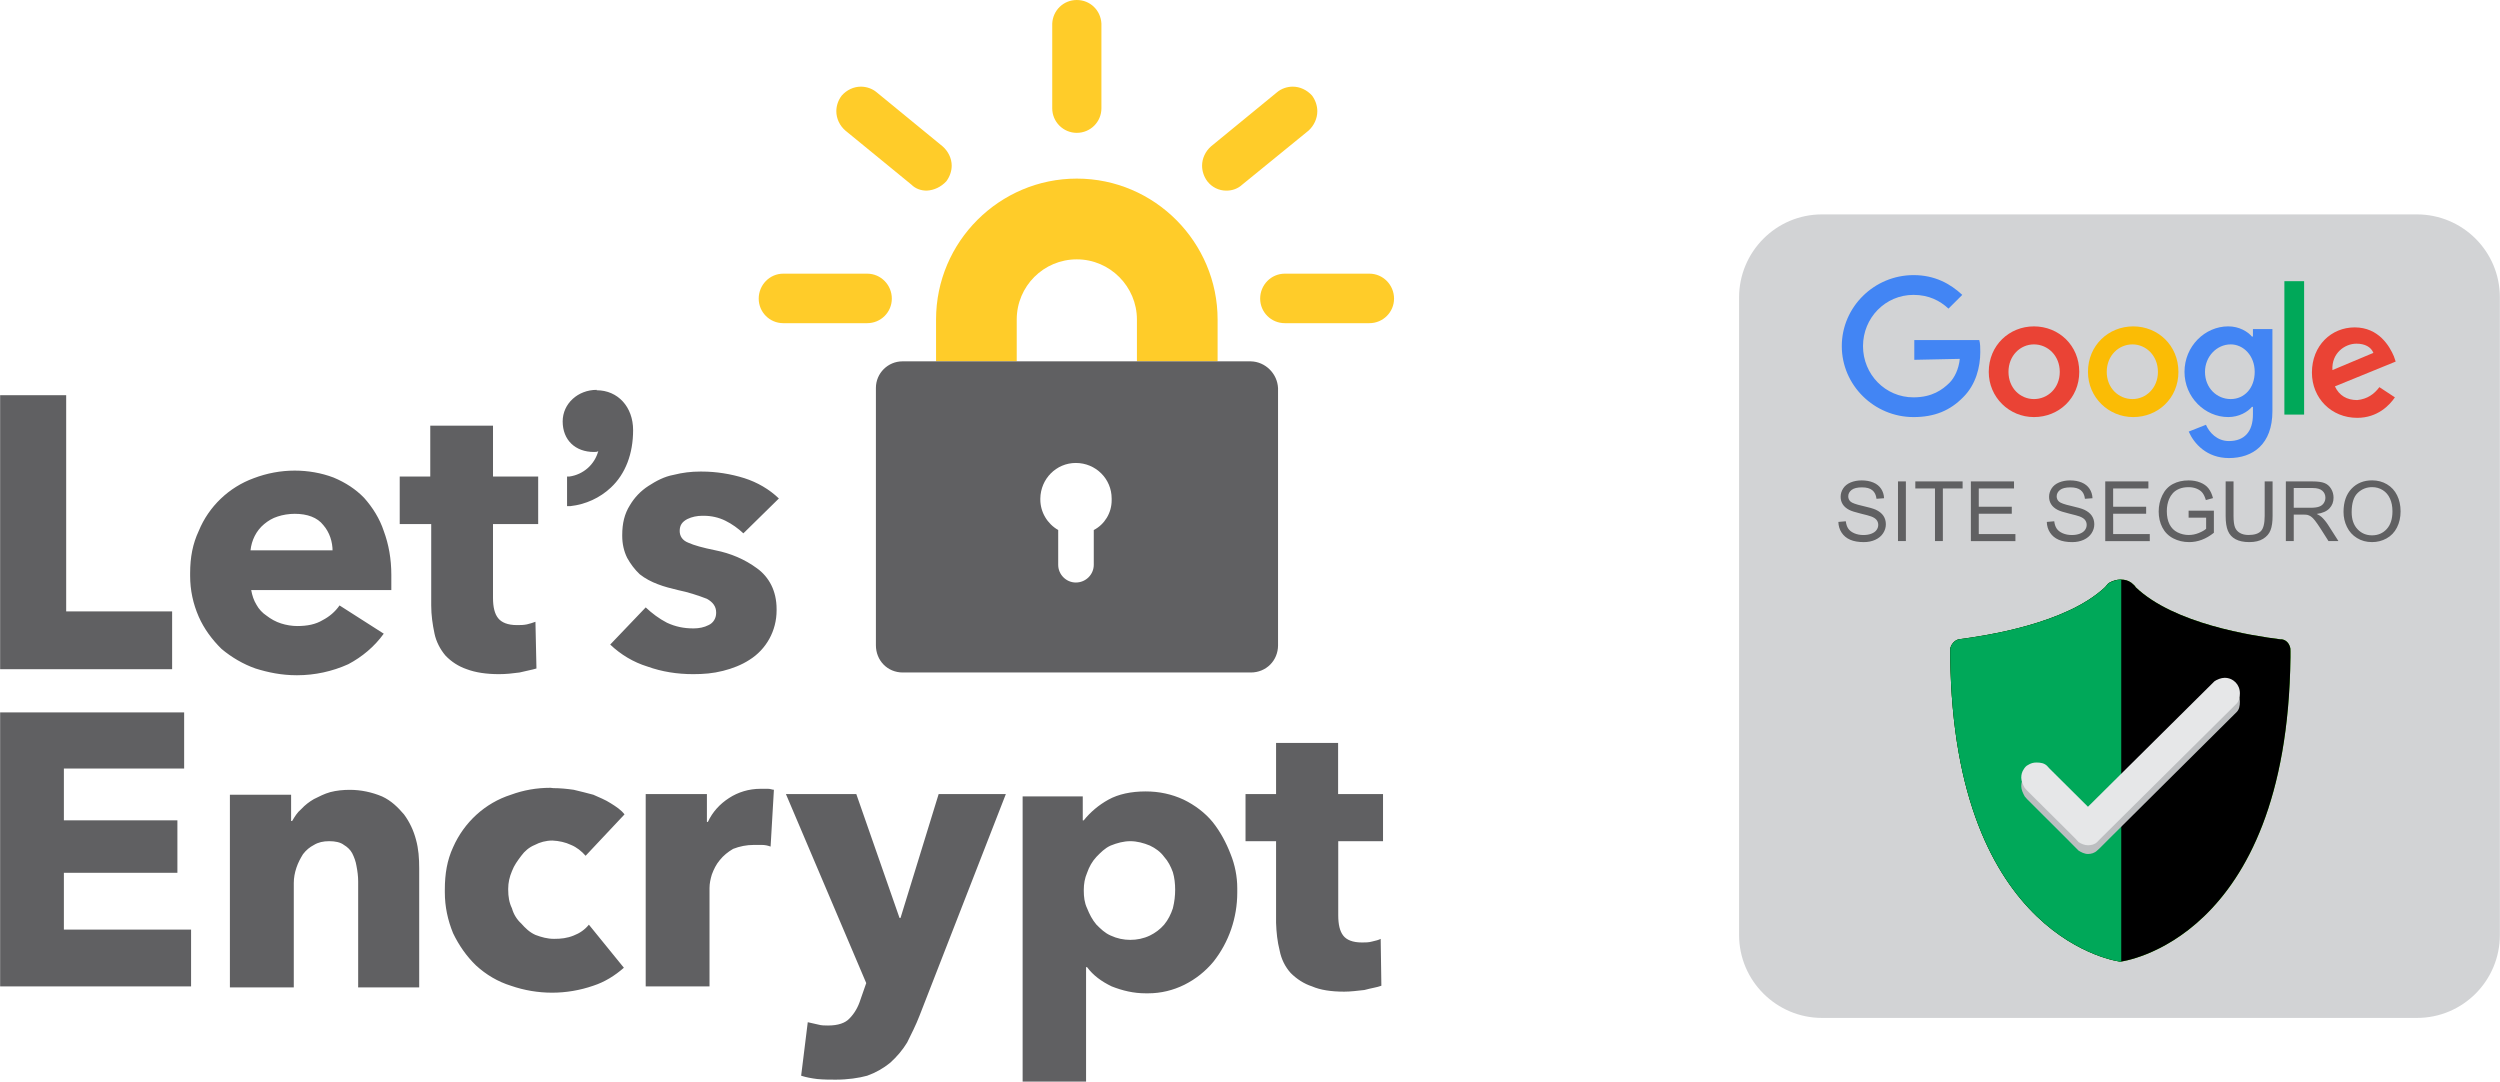 <svg xmlns="http://www.w3.org/2000/svg" xmlns:xlink="http://www.w3.org/1999/xlink" xml:space="preserve" width="1366px" height="591px" style="shape-rendering:geometricPrecision; text-rendering:geometricPrecision; image-rendering:optimizeQuality; fill-rule:evenodd; clip-rule:evenodd" viewBox="0 0 327147 141555"> <defs> <style type="text/css"> .fil5 {fill:#00A859;fill-rule:nonzero} .fil10 {fill:#606062;fill-rule:nonzero} .fil1 {fill:#D2D3D5;fill-rule:nonzero} .fil0 {fill:#FFCC29;fill-rule:nonzero} .fil7 {fill:black;fill-rule:nonzero} .fil6 {fill:#3DC500;fill-rule:nonzero} .fil4 {fill:#4285F4;fill-rule:nonzero} .fil8 {fill:#BCBEC0;fill-rule:nonzero} .fil9 {fill:#E6E7E8;fill-rule:nonzero} .fil2 {fill:#EA4335;fill-rule:nonzero} .fil3 {fill:#FBBC05;fill-rule:nonzero} </style> </defs> <g id="Camada_x0020_1">  <g id="_159460800"> <path class="fil0" d="M159334 47290l-10559 0 0 -5471c0,-4314 -3523,-7877 -7869,-7877 -4338,0 -7861,3514 -7861,7877l0 5471 -10559 0 0 -5471c0,-10218 8336,-18445 18420,-18445 10217,0 18428,8361 18428,18445l0 5471 0 0 0 0 0 0z"></path> <path class="fil0" d="M113475 42294l-10992 0c-1773,0 -3206,-1440 -3206,-3214 0,-1790 1432,-3264 3206,-3264l10992 0c1790,0 3223,1474 3223,3264 0,1774 -1432,3214 -3223,3214l0 0zm7794 -17346c-708,0 -1441,-216 -2007,-783l-8644 -7078c-749,-649 -1182,-1574 -1182,-2532 0,-733 258,-1465 708,-2048 649,-733 1557,-1166 2506,-1166 741,0 1491,258 2057,733l8644 7086c733,649 1183,1574 1183,2523 0,741 -275,1474 -708,2048 -691,741 -1607,1174 -2557,1216l0 0 0 0 0 0 0 0zm19636 -7561c-1773,0 -3214,-1441 -3214,-3214l0 -11084c83,-1749 1482,-3089 3214,-3089 1749,0 3131,1341 3223,3089l0 11084c0,1774 -1432,3214 -3223,3214l0 0zm19553 7561c-950,0 -1857,-433 -2465,-1216 -433,-574 -691,-1307 -691,-2048 0,-950 433,-1874 1166,-2523l8644 -7087c566,-475 1316,-733 2048,-733 958,0 1865,433 2532,1166 433,583 691,1316 691,2049 0,957 -433,1882 -1141,2531l-8685 7078c-566,525 -1299,783 -2048,783 -50,0 -50,0 -50,0l0 0 0 0 0 0 0 0zm18744 17346l-11075 0c-1790,0 -3223,-1440 -3223,-3214 0,-1790 1432,-3264 3223,-3264l11075 0c1782,0 3223,1474 3223,3264 0,1774 -1441,3214 -3223,3214l0 0z"></path> <path class="fil1" d="M238435 133219c-5916,0 -10854,-4813 -10854,-10860l0 -83441c0,-5922 4807,-10860 10854,-10860l77852 0c5954,0 10860,4807 10860,10860l0 83441c0,5954 -4807,10860 -10860,10860l-77852 0z"></path> <path class="fil2" d="M272100 48668c0,3459 -2682,5916 -5928,5916 -3234,0 -5916,-2582 -5916,-5916 0,-3466 2682,-5954 5916,-5954 3246,0 5928,2488 5928,5954zm-2550 0c0,-2130 -1573,-3597 -3378,-3597 -1792,0 -3334,1466 -3334,3597 0,2125 1542,3559 3334,3559 1805,0 3378,-1435 3378,-3559z"></path> <path class="fil3" d="M285078 48668c0,3459 -2682,5916 -5916,5916 -3240,0 -5922,-2582 -5922,-5916 0,-3466 2682,-5954 5922,-5954 3234,0 5916,2488 5916,5954zm-2682 0c0,-2130 -1561,-3597 -3334,-3597 -1805,0 -3365,1466 -3365,3597 0,2125 1561,3559 3365,3559 1767,0 3334,-1435 3334,-3559z"></path> <path class="fil4" d="M297380 43072l0 10728c0,4343 -2550,6148 -5690,6148 -2908,0 -4581,-1899 -5264,-3466l2256 -890c426,990 1435,2131 3008,2131 2024,0 3140,-1241 3140,-3466l0 -1009 -132 0c-552,652 -1667,1335 -3102,1335 -3040,0 -5722,-2582 -5722,-5916 0,-3365 2682,-5954 5722,-5954 1435,0 2550,683 3102,1335l132 0 0 -978 2550 0 0 1zm-2319 5596c0,-2130 -1479,-3597 -3140,-3597 -1805,0 -3365,1567 -3365,3597 0,2125 1560,3559 3365,3559 1792,0 3140,-1435 3140,-3559z"></path> <polygon class="fil5" points="301528,36799 301528,54258 298946,54258 298946,36799 "></polygon> <path class="fil2" d="M311380 50667l2030 1335c-696,1021 -2256,2682 -4938,2682 -3365,0 -5922,-2557 -5922,-5922 0,-3559 2557,-5916 5596,-5916 3140,0 4569,2457 5132,3791l232 683 -7952 3246c558,1203 1567,1792 2914,1792 1335,-132 2225,-783 2908,-1692l0 0 0 0zm-6148 -2231l5364 -2256c-326,-783 -1116,-1203 -2225,-1203 -1479,0 -3265,1203 -3140,3459z"></path> <path class="fil4" d="M250511 47089l0 -2582 8504 0c132,464 132,1022 132,1573 0,1899 -552,4255 -2256,5922 -1673,1705 -3697,2582 -6474,2582 -5139,0 -9394,-4149 -9394,-9287 0,-5132 4255,-9293 9394,-9293 2776,0 4800,1122 6374,2588l-1805 1798c-1103,-1021 -2551,-1798 -4581,-1798 -3691,0 -6605,3008 -6605,6705 0,3697 2914,6705 6605,6705 2457,0 3804,-1015 4713,-1905 652,-652 1216,-1792 1347,-3133l-5953 125 0 0 0 0 0 0 0 0z"></path> <path class="fil6" d="M299736 85134l0 -132 0 -100c-94,-551 -420,-1109 -1116,-1234l-225 0c-3566,-458 -13868,-1999 -18907,-6812 -100,-226 -326,-357 -558,-583 -451,-326 -877,-426 -1441,-426 -551,0 -1140,226 -1466,426 -225,125 -326,357 -552,583 -5139,4813 -15673,6354 -19138,6812 -564,125 -1021,683 -1116,1234l0 1122c458,37243 22272,39831 22272,39831 0,0 21815,-2588 22253,-39831l0 -232 0 -94 0 -564 0 0 -6 0z"></path> <path class="fil7" d="M299736 85134l0 -132 0 -100c-94,-551 -420,-1109 -1116,-1234l-225 0c-3566,-458 -13868,-1999 -18907,-6812 -100,-226 -326,-357 -558,-583 -451,-326 -877,-426 -1441,-426 -551,0 -1140,226 -1466,426 -225,125 -326,357 -552,583 -5139,4813 -15673,6354 -19138,6812 -564,125 -1021,683 -1116,1234l0 1122c458,37243 22272,39831 22272,39831 0,0 21815,-2588 22253,-39831l0 -232 0 -94 0 -564 0 0 -6 0z"></path> <path class="fil5" d="M277596 75847c-107,0 -107,0 0,0 -664,0 -1115,225 -1573,426 -225,125 -326,357 -552,583 -5139,4813 -15673,6355 -19138,6812 -564,132 -1021,683 -1116,1235l0 1122c458,37243 22272,39832 22272,39832l107 0 0 -50009 0 0z"></path> <path class="fil8" d="M291138 89809c-464,0 -1022,232 -1347,458l-226 232 -16325 16225 -5038 -5045 -326 -320c-357,-363 -777,-457 -1379,-457 -420,0 -746,94 -1109,326 -226,132 -420,326 -552,564 -225,326 -326,683 -326,1109 0,451 225,909 457,1335l326 370 5038 5026 1335 1348 326 326c339,225 796,457 1247,457 426,0 884,-132 1209,-457l357 -326 1347 -1348 16225 -16124 326 -326c326,-326 420,-783 420,-1335 0,-1122 -877,-2037 -1999,-2037l0 0 12 0z"></path> <path class="fil9" d="M291138 88706c-464,0 -1022,225 -1347,457l-226 226 -16325 16193 -5038 -5007 -326 -357c-357,-326 -777,-426 -1379,-426 -420,0 -746,100 -1109,326 -226,100 -420,326 -552,552 -225,326 -326,689 -326,1109 0,470 225,921 457,1347l326 357 5038 5007 1335 1335 326 370c339,226 796,426 1247,426 426,0 884,-100 1209,-426l357 -370 1347 -1335 16225 -16093 326 -326c326,-357 420,-783 420,-1347 0,-1141 -877,-2018 -1999,-2018l0 0 12 0z"></path> <path class="fil10" d="M240573 68305l975 -86c46,391 153,711 322,962 169,251 431,453 785,608 354,154 755,231 1198,231 395,0 742,-58 1044,-175 302,-118 527,-278 674,-482 147,-205 222,-427 222,-669 0,-245 -71,-458 -214,-642 -142,-184 -377,-337 -702,-460 -211,-82 -673,-209 -1391,-382 -716,-173 -1220,-334 -1507,-487 -373,-194 -651,-438 -834,-728 -182,-289 -273,-612 -273,-972 0,-393 111,-762 334,-1104 224,-343 551,-603 980,-782 431,-176 908,-266 1433,-266 580,0 1089,93 1533,280 442,186 782,460 1020,822 236,361 365,772 384,1231l-991 74c-55,-493 -235,-867 -542,-1118 -307,-253 -760,-378 -1360,-378 -625,0 -1080,115 -1367,344 -285,229 -429,506 -429,828 0,282 102,513 304,692 200,182 718,368 1558,557 840,191 1416,356 1729,498 455,211 791,477 1007,797 217,322 324,693 324,1111 0,416 -118,808 -356,1175 -238,367 -580,653 -1026,858 -445,204 -947,305 -1504,305 -707,0 -1300,-102 -1777,-309 -478,-206 -853,-515 -1125,-929 -271,-413 -415,-882 -427,-1404zm7804 2509l0 -7809 1033 0 0 7809 -1033 0zm4842 0l0 -6888 -2573 0 0 -922 6189 0 0 922 -2584 0 0 6888 -1033 0zm4698 0l0 -7809 5646 0 0 922 -4613 0 0 2391 4321 0 0 917 -4321 0 0 2658 4795 0 0 922 -5828 0zm9935 -2509l975 -86c46,391 153,711 322,962 169,251 431,453 785,608 354,154 755,231 1198,231 395,0 742,-58 1044,-175 302,-118 527,-278 674,-482 147,-205 222,-427 222,-669 0,-245 -71,-458 -214,-642 -142,-184 -377,-337 -702,-460 -211,-82 -673,-209 -1391,-382 -716,-173 -1220,-334 -1507,-487 -373,-194 -651,-438 -834,-728 -182,-289 -273,-612 -273,-972 0,-393 111,-762 334,-1104 224,-343 551,-603 980,-782 431,-176 908,-266 1433,-266 580,0 1089,93 1533,280 442,186 782,460 1020,822 236,361 365,772 384,1231l-991 74c-55,-493 -235,-867 -542,-1118 -307,-253 -760,-378 -1360,-378 -625,0 -1080,115 -1367,344 -285,229 -429,506 -429,828 0,282 102,513 304,692 200,182 718,368 1558,557 840,191 1416,356 1729,498 455,211 791,477 1007,797 217,322 324,693 324,1111 0,416 -118,808 -356,1175 -238,367 -580,653 -1026,858 -445,204 -947,305 -1504,305 -707,0 -1300,-102 -1777,-309 -478,-206 -853,-515 -1125,-929 -271,-413 -414,-882 -427,-1404zm7650 2509l0 -7809 5646 0 0 922 -4613 0 0 2391 4320 0 0 917 -4320 0 0 2658 4795 0 0 922 -5828 0zm10910 -3064l0 -915 3307 -6 0 2897c-507,405 -1031,709 -1571,915 -540,204 -1095,305 -1662,305 -767,0 -1465,-163 -2091,-493 -627,-327 -1100,-804 -1420,-1424 -320,-622 -480,-1317 -480,-2084 0,-760 160,-1469 478,-2127 316,-660 775,-1149 1371,-1469 596,-318 1283,-478 2062,-478 564,0 1075,91 1531,275 456,182 814,436 1073,764 260,328 456,753 593,1279l-933 256c-119,-398 -264,-711 -436,-938 -175,-227 -424,-409 -747,-546 -322,-136 -682,-205 -1075,-205 -473,0 -882,73 -1226,216 -345,144 -622,333 -835,567 -211,234 -374,491 -493,773 -198,482 -298,1005 -298,1571 0,696 120,1278 360,1747 240,469 589,816 1047,1043 458,227 944,342 1458,342 449,0 886,-87 1311,-260 427,-171 749,-354 969,-551l0 -1454 -2295 0zm9955 -4746l1035 0 0 4513c0,784 -89,1407 -268,1869 -178,462 -498,836 -962,1125 -464,291 -1071,434 -1824,434 -731,0 -1331,-125 -1795,-378 -466,-251 -798,-616 -996,-1095 -200,-478 -298,-1129 -298,-1956l0 -4513 1032 0 0 4507c0,678 64,1178 190,1499 125,322 343,569 649,743 307,175 684,262 1127,262 760,0 1302,-173 1626,-518 322,-344 483,-1006 483,-1986l0 -4507zm2771 7809l0 -7809 3462 0c696,0 1226,70 1587,211 362,140 651,387 869,742 217,357 324,749 324,1178 0,555 -178,1020 -538,1400 -358,380 -913,622 -1662,726 275,131 482,260 624,389 302,276 587,624 858,1038l1359 2126 -1301 0 -1032 -1626c-302,-467 -551,-827 -747,-1075 -195,-249 -369,-424 -524,-522 -154,-100 -311,-169 -471,-209 -118,-23 -309,-36 -576,-36l-1198 0 0 3468 -1033 0zm1033 -4362l2222 0c471,0 842,-49 1107,-147 268,-98 469,-255 608,-469 138,-214 207,-447 207,-700 0,-369 -133,-673 -402,-911 -268,-238 -691,-356 -1271,-356l-2471 0 0 2584zm6515 558c0,-1297 347,-2311 1043,-3044 696,-733 1595,-1100 2697,-1100 720,0 1371,173 1949,516 578,345 1020,825 1323,1442 304,615 455,1315 455,2095 0,793 -158,1502 -478,2126 -320,626 -773,1098 -1358,1420 -587,322 -1218,482 -1897,482 -736,0 -1393,-177 -1971,-533 -580,-354 -1018,-840 -1316,-1455 -299,-613 -447,-1264 -447,-1949zm1066 16c0,942 253,1682 758,2224 507,542 1142,813 1905,813 778,0 1418,-273 1921,-820 502,-547 754,-1324 754,-2329 0,-635 -109,-1189 -324,-1664 -214,-475 -529,-842 -942,-1104 -414,-260 -878,-391 -1392,-391 -733,0 -1362,251 -1889,754 -527,502 -791,1342 -791,2517z"></path> <path class="fil10" d="M163680 47290l-45542 0c0,0 0,0 -42,0 -1923,0 -3481,1566 -3481,3473 0,42 0,42 0,42l0 33642c0,1999 1516,3564 3523,3564l45542 0c2007,0 3564,-1557 3564,-3564l0 -33642c-83,-1899 -1649,-3472 -3564,-3514l0 0 0 0zm-20552 22076l0 4555c0,1232 -1008,2315 -2348,2315 -1258,0 -2307,-1041 -2307,-2315l0 -4555c-1432,-824 -2340,-2340 -2340,-3997 0,-42 0,-92 0,-133 42,-2565 2074,-4647 4647,-4647 2607,0 4688,2082 4688,4647 0,92 0,175 0,258 0,1615 -908,3131 -2340,3872l0 0 0 0 0 0 0 0z"></path> <path class="fil10" d="M0 87578l0 -35857 8644 0 0 28296 13865 0 0 7561 -22508 0 0 0 0 0zm51196 -12341l0 1990 -18337 0c125,708 341,1357 691,1923 300,558 791,1082 1316,1424 558,433 1208,800 1899,1016 649,216 1449,341 2098,341 1341,0 2423,-216 3348,-774 866,-450 1641,-1099 2207,-1923l5787 3697c-1216,1690 -2831,3039 -4646,3997 -2098,949 -4405,1441 -6654,1441 -42,0 -92,0 -133,0 -1915,0 -3689,-358 -5354,-883 -1599,-558 -3131,-1465 -4430,-2548 -1257,-1232 -2307,-2657 -2998,-4230 -741,-1691 -1124,-3481 -1124,-5338 0,-92 0,-217 0,-350 0,-2090 341,-3864 1124,-5529 1316,-3214 3955,-5729 7211,-6912 1707,-649 3522,-991 5354,-991 1732,0 3481,300 5080,908 1557,649 2914,1532 3997,2657 1124,1257 2048,2740 2573,4338 649,1749 991,3656 991,5746l0 0 0 0 0 0 0 0 0 0zm-7686 -3089c0,0 0,0 0,0 0,-1249 -391,-2481 -1216,-3431 -783,-999 -2090,-1474 -3739,-1474 -774,0 -1574,133 -2224,350 -691,216 -1249,558 -1773,991 -1049,866 -1657,2140 -1790,3439l10742 0 0 125 0 0 0 0 0 0 0 0zm20993 -3564l0 9659c0,1208 217,2115 691,2681 433,533 1216,883 2440,883 433,0 866,0 1299,-92 391,-83 774,-216 1124,-341l133 6112c-566,175 -1349,308 -2215,525 -908,125 -1782,216 -2698,216 -1641,0 -3081,-216 -4214,-649 -1033,-350 -1999,-957 -2781,-1782 -691,-816 -1216,-1832 -1432,-2865 -258,-1216 -433,-2440 -433,-3697l0 -10651 -4122 0 0 -6221 3997 0 0 -6654 8211 0 0 6654 5913 0 0 6221 -5913 0 0 0 0 0 0 0zm13565 -17562c-2440,0 -4447,1790 -4447,4131 0,2440 1657,3997 4097,3997 216,0 474,0 566,-133 -475,1790 -1965,3089 -3781,3348l-308 0 0 3872 433 0c1999,-217 3872,-1082 5296,-2423 1923,-1790 2915,-4447 2915,-7519 0,-3048 -1999,-5221 -4771,-5221l0 -50 0 0 0 0 0 0 0 0zm19203 18778c-691,-649 -1474,-1216 -2348,-1649 -866,-433 -1865,-649 -2815,-649 -42,0 -42,0 -42,0 -50,0 -92,0 -191,0 -649,0 -1341,133 -1949,433 -649,350 -991,783 -991,1557 0,649 341,1232 1124,1532 774,350 1857,649 3564,999 1949,383 3822,1166 5421,2348 800,566 1449,1341 1882,2207 433,866 691,1923 691,3131 0,42 0,133 0,175 0,2656 -1341,5096 -3564,6478 -999,649 -2207,1124 -3439,1432 -1341,341 -2548,433 -3906,433 -2082,0 -4089,-308 -6004,-999 -1815,-558 -3481,-1557 -4863,-2873l4647 -4863c833,783 1749,1474 2781,2007 1133,525 2224,741 3439,741 42,0 83,0 83,0 650,0 1357,-133 1924,-433 600,-266 991,-883 991,-1574 0,-42 0,-42 0,-92 0,-774 -433,-1341 -1208,-1773 -1232,-475 -2481,-875 -3780,-1141 -883,-216 -1790,-433 -2657,-774 -824,-308 -1657,-741 -2357,-1299 -649,-608 -1208,-1357 -1640,-2140 -433,-866 -649,-1857 -649,-2873 0,-42 0,-83 0,-125 0,-1516 300,-2773 991,-3872 608,-1033 1432,-1899 2440,-2548 999,-649 2082,-1232 3289,-1449 1183,-300 2315,-433 3481,-433 83,0 133,0 217,0 1874,0 3797,308 5571,866 1690,541 3256,1449 4513,2657l-4647 4563 0 0 0 0 0 0 0 0zm-97271 59290l0 -35857 24082 0 0 7345 -15739 0 0 6778 14856 0 0 6870 -14856 0 0 7436 16646 0 0 7428 -24990 0 0 0 0 0 0 0 0 0 0 0zm46857 0l0 -13740c0,-691 -91,-1341 -216,-1998 -92,-608 -308,-1174 -566,-1691 -258,-475 -649,-824 -1083,-1082 -450,-350 -1141,-492 -1915,-492 -783,0 -1432,142 -2007,492 -566,300 -999,649 -1432,1208 -350,566 -649,1132 -866,1782 -217,658 -341,1307 -341,1999l0 13657 -8361 0 0 -25215 8011 0 0 3439 133 0c341,-566 641,-1099 1208,-1574 475,-516 1041,-949 1649,-1299 708,-350 1357,-691 2132,-908 824,-217 1690,-300 2573,-300 1424,0 2864,300 4213,866 1208,558 2074,1424 2865,2348 741,999 1258,2123 1566,3289 341,1224 425,2440 425,3797l0 15555 -7994 0 0 -133 0 0 0 0 8 0 -1 0zm29770 -17088c-525,-599 -1174,-1124 -1907,-1424 -741,-350 -1574,-533 -2440,-574 -866,0 -1649,225 -2307,574 -741,300 -1341,825 -1774,1424 -483,649 -916,1216 -1216,2007 -317,741 -491,1516 -491,2298 0,42 0,83 0,125 0,924 133,1707 491,2440 216,783 649,1474 1216,1990 516,583 1074,1141 1857,1491 791,300 1574,516 2440,516 908,0 1699,-83 2565,-433 783,-300 1474,-774 1990,-1424l4580 5638c-1183,1041 -2523,1874 -4014,2356 -1732,600 -3564,908 -5379,908 -1832,0 -3656,-308 -5388,-908 -1699,-525 -3256,-1449 -4571,-2657 -1258,-1216 -2249,-2656 -2998,-4213 -699,-1707 -1082,-3481 -1082,-5354 0,-83 0,-217 0,-350 0,-2074 300,-3864 1082,-5554 1441,-3264 4180,-5787 7569,-6870 1649,-608 3381,-908 5171,-908 83,0 258,42 383,42 866,0 1790,91 2657,216 908,217 1773,433 2573,649 774,350 1557,650 2290,1124 691,433 1357,866 1790,1449l-5096 5421 0 0 8 0 0 0zm24207 -1207c-341,-133 -733,-217 -1124,-217l-1008 0c0,0 -42,0 -92,0 -908,0 -1815,175 -2681,516 -666,391 -1265,866 -1749,1474 -475,566 -774,1182 -1033,1874 -175,566 -308,1174 -308,1773l0 12874 -8352 0 0 -25165 8011 0 0 3647 125 0c608,-1307 1557,-2348 2773,-3131 1182,-774 2615,-1208 4097,-1208 0,0 0,0 0,0l999 0c341,0 558,125 774,125l-433 7436 0 0 0 0 0 0 0 0 0 0zm19511 22075c-516,1341 -1083,2423 -1641,3564 -608,999 -1349,1865 -2224,2657 -908,733 -1907,1299 -3006,1690 -1083,300 -2548,516 -4122,516 -741,0 -1516,0 -2423,-83 -708,-92 -1449,-217 -2098,-433l866 -7003 1357 308c433,125 866,125 1299,125 1341,0 2265,-341 2790,-908 691,-691 1166,-1557 1465,-2523l741 -2123 -10509 -24732 9210 0 5654 16205 133 0 4988 -16205 8794 0 -11275 28946 0 0 0 0 0 0 0 0 0 0zm41561 -16438c0,133 0,266 0,391 0,3264 -1082,6478 -3131,9052 -1041,1249 -2315,2265 -3781,2998 -1474,733 -3089,1124 -4738,1124 -125,0 -258,0 -341,0 -1574,0 -3006,-341 -4447,-908 -1341,-649 -2423,-1441 -3223,-2523l-125 0 0 14989 -8302 0 0 -37331 7869 0 0 3139 125 0c883,-1099 1965,-2007 3223,-2706 1316,-733 2998,-1082 4880,-1082 1773,0 3414,350 4988,1082 1432,699 2790,1707 3781,2923 999,1249 1774,2698 2356,4214 558,1382 866,2915 866,4430 0,83 0,167 0,217l0 0 0 0 0 0 0 -8 0 0zm-8128 0c0,-774 -83,-1557 -300,-2290 -275,-750 -625,-1441 -1141,-2007 -474,-649 -1124,-1124 -1865,-1474 -816,-341 -1699,-574 -2565,-574 -866,0 -1732,233 -2573,574 -774,350 -1299,908 -1857,1474 -566,608 -949,1299 -1224,2090 -308,699 -433,1474 -433,2207 0,50 0,92 0,133 0,783 83,1574 433,2307 317,783 658,1474 1224,2140 566,558 1083,1083 1857,1424 841,391 1707,567 2573,567 866,0 1749,-175 2565,-567 699,-341 1341,-816 1865,-1424 516,-625 883,-1357 1141,-2140 216,-866 300,-1657 300,-2431l0 0 0 -8 0 0zm21343 -6346l0 9693c0,1232 216,2098 649,2657 433,566 1216,908 2465,908 433,0 883,0 1316,-125 433,-92 908,-217 1124,-350l91 6137c-566,216 -1299,300 -2223,558 -866,92 -1774,216 -2640,216 -1707,0 -3131,-216 -4214,-691 -1058,-341 -2007,-966 -2790,-1749 -733,-816 -1224,-1815 -1441,-2915 -308,-1208 -433,-2423 -474,-3647l0 -10692 -3997 0 0 -6162 3997 0 0 -6695 8119 0 0 6695 5879 0 0 6162 -5879 0 0 0 17 0 0 0z"></path> </g> </g> </svg>